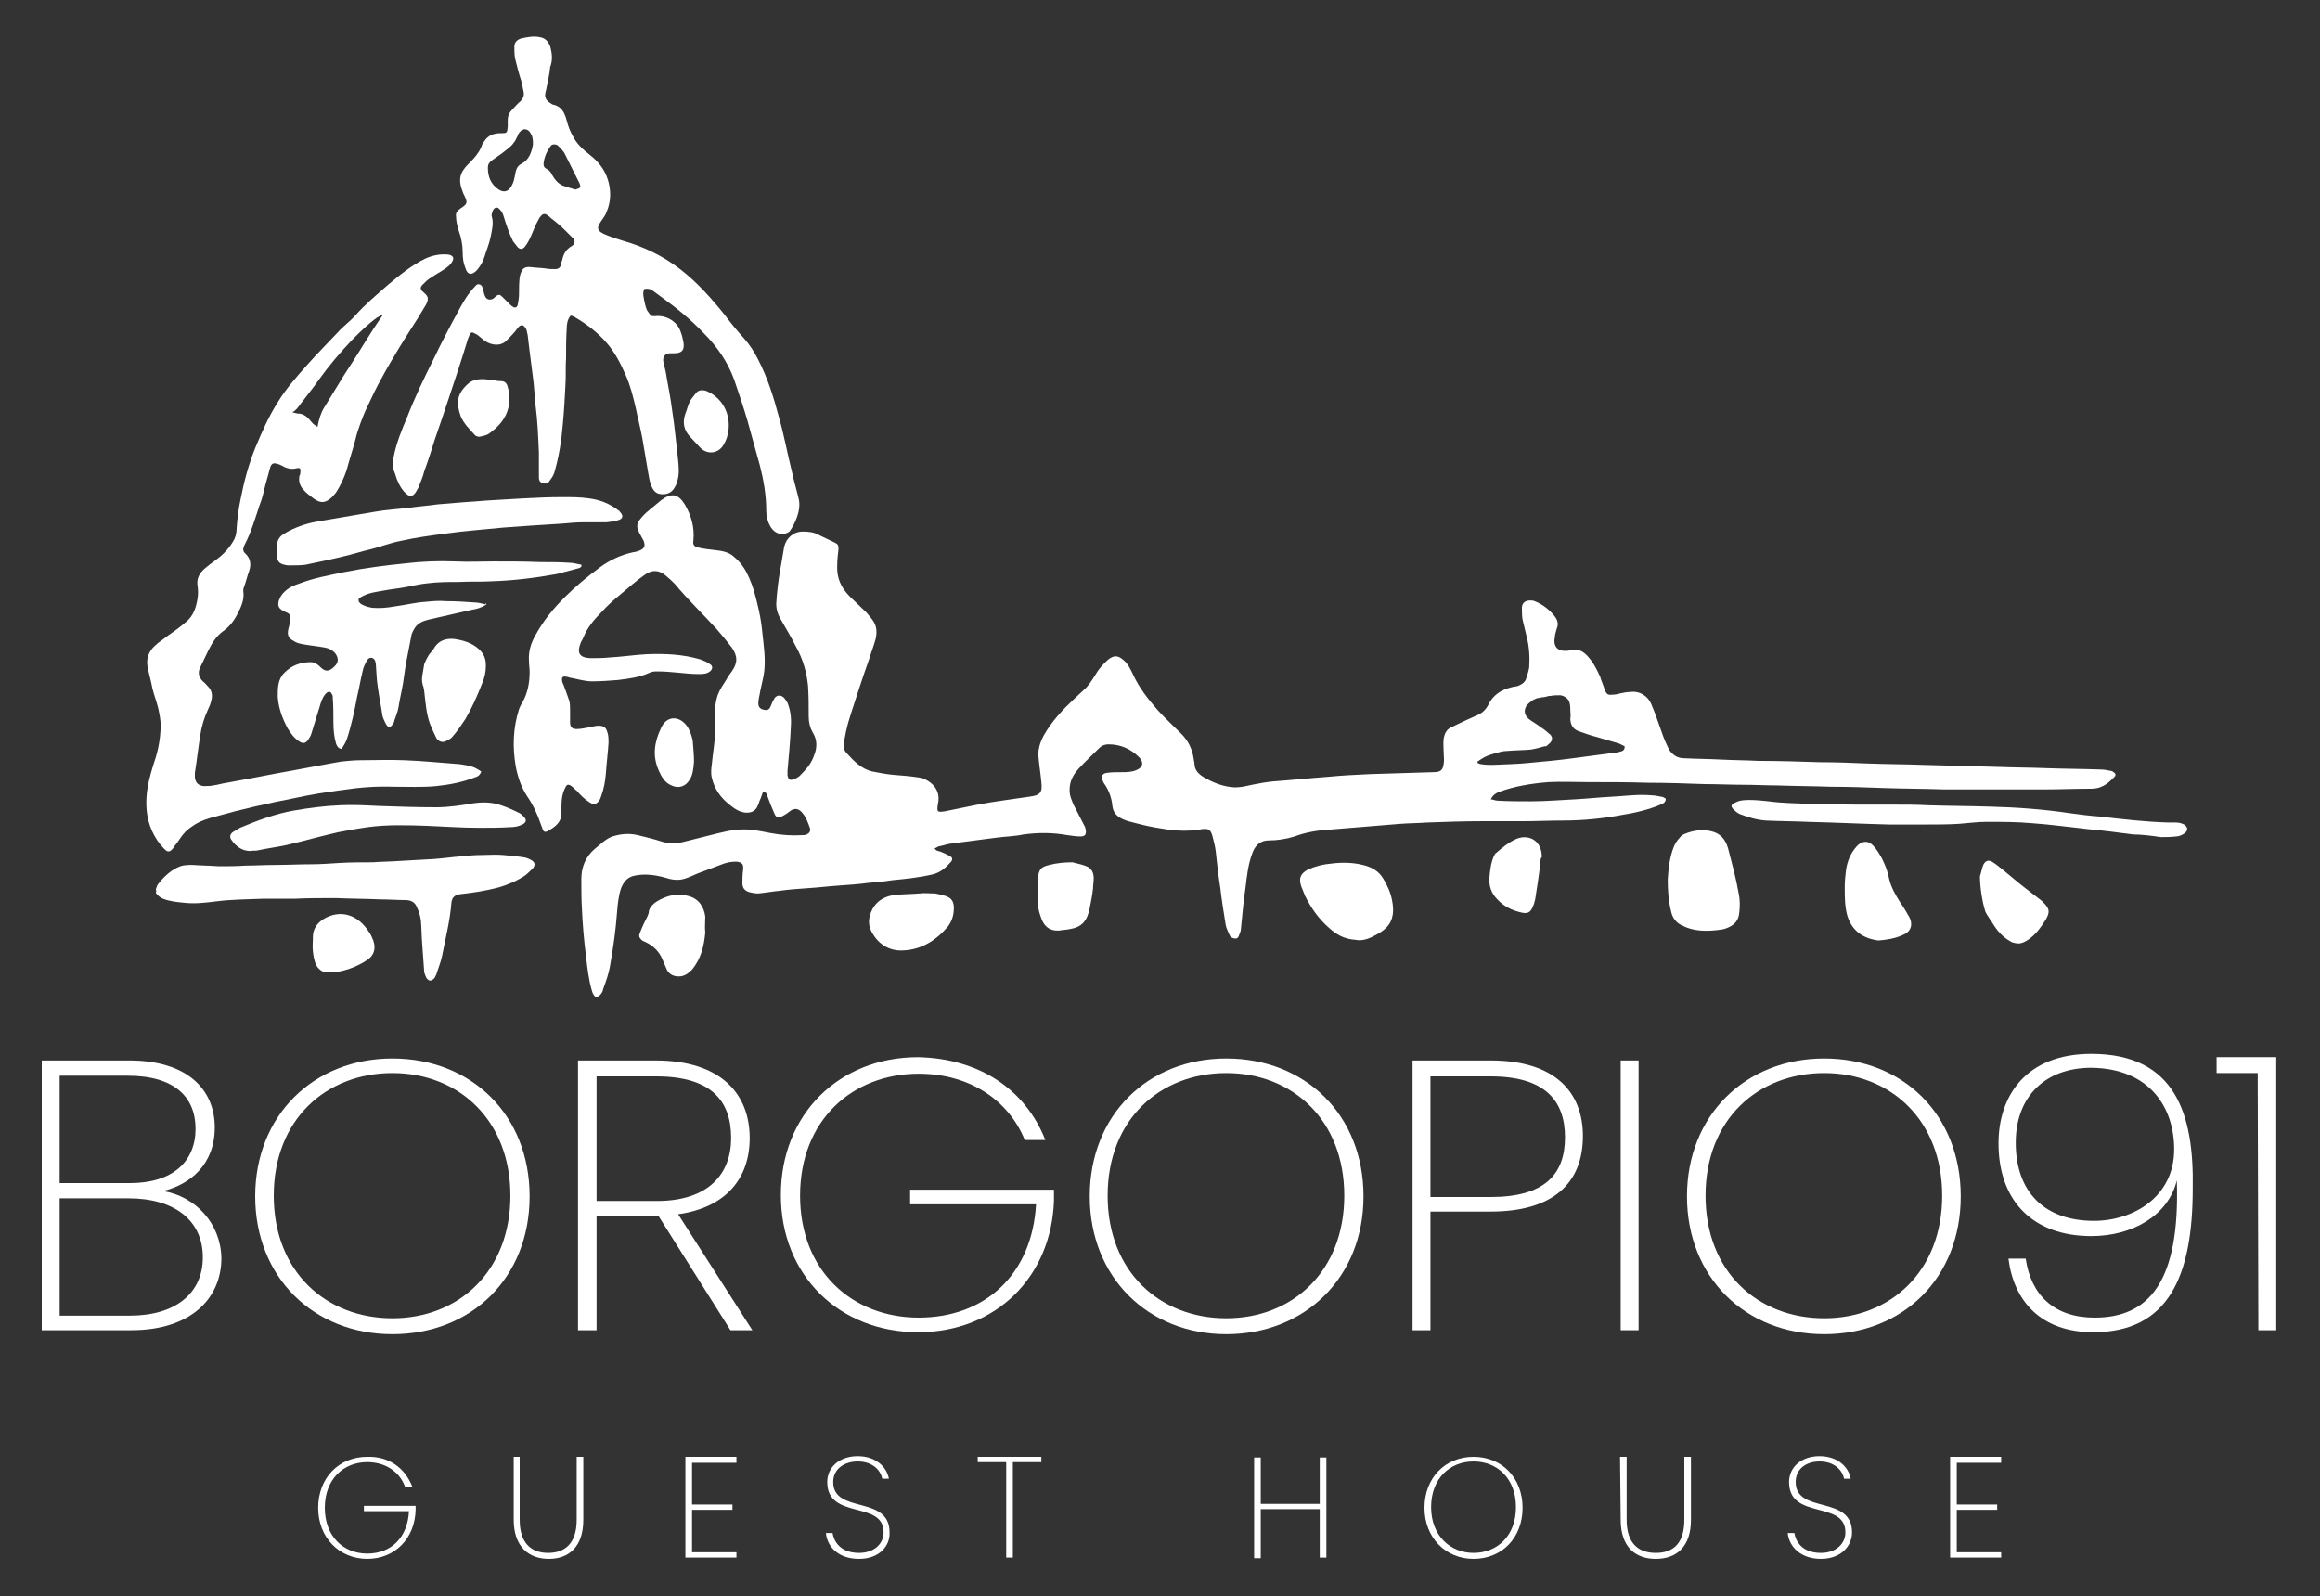 <svg xmlns="http://www.w3.org/2000/svg" xmlns:xlink="http://www.w3.org/1999/xlink" id="Layer_1" x="0px" y="0px" viewBox="0 0 350 240.8" style="enable-background:new 0 0 350 240.8;" xml:space="preserve"><rect x="0" y="0" width="350" height="240.8" fill="#333333" stroke="none"/><style type="text/css">	.st0{fill:#FFFFFF;}</style><g>	<path class="st0" d="M319,116.6c-0.2-0.1-0.3-0.3-0.6-0.3c-0.5-0.1-1-0.2-1.5-0.2c-2.7-0.1-5.4-0.1-8.1-0.2c-2.5-0.1-5-0.1-7.6-0.2  c-3.8-0.1-7.5-0.2-11.2-0.3c-2.7-0.1-5.4-0.1-8.1-0.2c-2.5-0.1-4.9-0.2-7.3-0.2c-3.1-0.1-6.2-0.2-9.3-0.2c-1.9-0.1-3.8-0.1-5.7-0.2  c-1.9-0.1-3.7-0.1-5.6-0.2c-0.9,0-1.7-0.5-2.2-1.3c-0.4-0.8-0.8-1.7-1.1-2.6c-0.5-1.4-1-2.9-1.6-4.3c-0.5-1.2-1.8-2-3.1-1.8  c-0.5,0-1,0.1-1.5,0.2c-0.4,0.1-0.7,0.2-1.1,0.2c-0.8,0.1-1,0-1.3-0.7c-0.2-0.7-0.5-1.3-0.7-2c-0.5-1.1-1-2.1-1.8-3  c-0.7-0.8-1.5-1.3-2.7-1c-0.3,0.1-0.5,0.1-0.8,0.1c-1.1,0-1.6-0.6-1.6-1.5c0-0.3,0.1-0.6,0.1-0.9c0.1-0.4,0.2-0.8,0.3-1.1  c0.2-0.5,0.1-1-0.2-1.5c-0.8-1.1-1.9-2-3.2-2.5c-0.2-0.1-0.4-0.1-0.7-0.1c-0.7,0-1.2,0.4-1.2,1.1c0,0.6,0,1.2,0.1,1.8  c0.2,0.8,0.4,1.7,0.6,2.5c0.4,1.5,0.5,3.1,0.4,4.7c-0.1,0.6-0.3,1.2-0.5,1.8c-0.2,0.5-0.7,0.8-1.2,1c-0.3,0.1-0.7,0.1-1,0.2  c-1.6,0.4-2.8,1.2-3.5,2.7c-0.3,0.6-0.8,1.1-1.4,1.4c-0.7,0.3-1.3,0.6-2,0.9c-0.8,0.4-1.5,0.7-2.3,1.1c-0.6,0.3-0.9,1-1,1.6  c-0.1,0.8,0,1.6,0,2.3c0,0.5,0.1,1,0,1.5c-0.1,1-0.5,1.3-1.5,1.3c-3.2,0.1-6.5,0.2-9.7,0.3c-2.1,0.1-4.2,0.2-6.2,0.4  c-2.8,0.2-5.6,0.5-8.4,0.7c-1,0.1-2.1,0.3-3.1,0.5c-0.9,0.2-1.7,0.4-2.6,0.4c-1.8-0.1-3.3-0.7-4.8-1.6c-0.8-0.5-1.3-1.1-1.3-2  c0-0.2-0.1-0.4-0.1-0.6c-0.2-1.5-0.8-2.8-1.9-3.9c-1.2-1.2-2.4-2.3-3.5-3.5c-1.5-1.7-2.9-3.5-3.8-5.5c-0.4-0.8-0.7-1.5-1.4-2.1  c-0.8-0.7-1.4-0.8-2.3-0.1c-0.8,0.7-1.5,1.5-2,2.4c-0.5,0.8-1,1.6-1.7,2.2c-0.5,0.5-1,0.9-1.5,1.4c-1.7,1.6-3.3,3.3-4.5,5.4  c-0.6,1.1-1,2.3-0.8,3.6c0.1,1.2,0.3,2.3,0.4,3.5c0.2,1.6-0.2,2-1.8,2.2c-2.6,0.4-5.2,0.7-7.8,1.2c-1.6,0.3-3.3,0.7-4.9,1  c-1.2,0.2-1.3,0.1-1.1-1.1c0.3-1.3-0.1-2.4-1.1-3.2c-0.5-0.4-1.1-0.7-1.8-0.8c-1.3-0.2-2.6-0.3-3.9-0.4c-1-0.1-2.1-0.3-3.1-0.5  c-1.7-0.4-2.8-1.6-3.9-2.8c-0.4-0.4-0.5-1-0.4-1.5c0.2-1.1,0.4-2.2,0.7-3.2c0.5-1.7,1.1-3.4,1.6-5c0.5-1.5,1-3,1.5-4.4  c0.3-1,0.7-2,1-3.1c0.2-0.9,0.2-1.8-0.3-2.6c-0.3-0.5-0.7-0.9-1.1-1.4c-0.8-0.8-1.7-1.6-2.5-2.4c-1.3-1.3-2-2.8-1.9-4.7  c0-0.8,0.1-1.7,0.2-2.5c0-0.5-0.1-0.7-0.5-0.9c-0.8-0.4-1.7-0.8-2.5-1.2c-0.7-0.4-1.5-0.5-2.4-0.5c-1.4,0-2.5,1-2.8,2.3  c-0.2,1.2-0.4,2.3-0.6,3.5c-0.3,1.7-0.5,3.4-0.6,5.1c0,0.8,0.2,1.5,0.6,2.2c0.8,1.4,1.7,2.9,2.4,4.3c1,1.8,1.6,3.8,1.8,5.9  c0.1,1.5,0.1,3.1,0.1,4.6c0,0.9,0.2,1.7,0.6,2.4c0.7,1.1,0.7,2.3,0.2,3.5c-0.4,1.2-1.2,2.1-2.1,3c-0.3,0.3-0.7,0.5-1.1,0.6  c-0.5,0.2-0.7-0.1-0.8-0.6c0-0.2,0-0.4,0-0.7c0.2-2.2,0.4-4.3,0.5-6.5c0.1-1.2,0-2.4-0.4-3.5c-0.1-0.4-0.4-0.7-0.6-1  c-0.6-0.6-1.3-0.4-1.6,0.3c-0.2,0.3-0.3,0.7-0.5,1.1c-0.2,0.4-0.5,0.5-0.9,0.4c-0.6-0.1-0.9-0.4-0.9-1c0-0.6,0.2-1.2,0.3-1.9  c0.2-1,0.5-2,0.6-3c0.2-2-0.1-3.9-0.3-5.8c-0.2-2.2-0.7-4.3-1.3-6.4c-0.4-1.2-0.9-2.5-1.6-3.5c-0.4-0.6-0.9-1.1-1.5-1.6  c-0.7-0.6-1.7-0.8-2.7-0.9c-0.9-0.1-1.8-0.2-2.6-0.4c-0.6-0.1-0.8-0.5-0.7-1c0.2-2-0.3-3.8-1.3-5.5c-1-1.6-2-1.8-3.6-0.6  c-0.6,0.5-1.2,1-1.8,1.5c-0.5,0.4-0.9,0.8-1.3,1.3c-0.6,0.7-0.6,1.3-0.1,2.2c0.2,0.4,0.4,0.7,0.6,1.1c0.3,0.8,0.1,1.2-0.7,1.5  c-0.3,0.1-0.6,0.2-0.8,0.2c-1.9,0.4-3.6,1.2-5.1,2.3c-1.9,1.4-3.7,2.9-5.3,4.5c-1.7,1.7-3.2,3.5-4.4,5.7c-0.7,1.2-1.1,2.5-1,3.9  c0,0.6,0.1,1.1,0.1,1.7c0,1.6-0.3,3.2-1.1,4.6c-0.2,0.3-0.4,0.7-0.5,1c-0.9,2.8-1,5.7-0.5,8.6c0.3,1.6,0.8,3.1,1.7,4.5  c0.9,1.3,1.6,2.8,2.1,4.3c0.1,0.3,0.2,0.5,0.3,0.8c0.1,0.3,0.4,0.4,0.7,0.2c1.1-0.6,2.1-1.3,2.1-2.7c0-0.3,0-0.7,0-1  c0-1,0.1-2,0.6-2.9c0.2-0.5,0.5-0.5,0.9-0.2c0.3,0.2,0.5,0.5,0.8,0.7c0.6,0.7,1.2,1.3,2,1.8c0.5,0.3,0.9,0.3,1.3-0.2  c0.2-0.2,0.3-0.5,0.4-0.8c0.4-1.1,0.6-2.2,0.7-3.4c0.1-1.5,0.3-3.1,0.4-4.6c0-0.6,0-1.2-0.2-1.7c-0.2-0.7-0.6-0.9-1.3-0.9  c-0.4,0-0.8,0.1-1.2,0.2c-0.7,0.1-1.4,0.3-2.1,0.3c-0.7,0-1-0.3-1-1c0-0.6,0-1.2,0-1.8c0-0.5,0-0.9-0.1-1.4  c-0.3-0.9-0.6-1.7-0.9-2.5c-0.1-0.2-0.2-0.4-0.2-0.6c-0.1-0.5,0.1-0.7,0.6-0.6c0.3,0,0.6,0.2,0.9,0.2c1,0.2,2,0.5,3,0.5  c1.3,0,2.6-0.1,3.9-0.2c1.6-0.2,3.3-0.4,4.8-1.1c0.4-0.2,0.8-0.2,1.2-0.2c1.1,0,2.1,0.1,3.2,0.2c1,0.1,2,0.2,3,0.2  c0.6,0,1.2,0,1.7-0.4c0.4-0.3,0.5-0.8,0-1.1c-0.4-0.3-0.9-0.5-1.4-0.7c-2.7-0.8-5.4-0.9-8.1-0.8c-1.9,0.1-3.8,0.4-5.7,0.5  c-1,0.1-1.9,0.1-2.9,0.1c-1.6-0.1-2-0.8-1.4-2.3c0.1-0.3,0.3-0.5,0.4-0.8c0.6-1.5,1.6-2.7,2.7-3.8c0.9-1,1.9-1.9,3-2.8  c1.2-1,2.3-2,3.6-2.9c1.1-0.8,2.2-0.7,3.2,0.2c0.5,0.4,0.9,0.8,1.3,1.2c2,2.4,4.2,4.5,6.3,6.8c0.8,0.9,1.6,1.9,2.3,2.8  c0.9,1.3,0.9,2.3,0,3.6c-0.3,0.4-0.6,0.8-0.8,1.2c-0.5,0.8-1,1.5-1.3,2.3c-0.5,1.4-0.5,3-0.5,4.5c0,0.8,0.1,1.6,0,2.4  c-0.1,1.2-0.3,2.3-0.4,3.5c-0.1,0.7-0.2,1.5,0,2.2c0.4,1.7,1.4,3.1,2.9,4.2c0.6,0.5,1.3,0.9,2.1,1c1,0.1,1.6-0.3,1.9-1  c0.1-0.2,0.2-0.5,0.3-0.8c0.2-0.4,0.3-0.8,0.5-1.3c0.6,0,0.6,0.4,0.7,0.7c0.3,0.8,0.6,1.6,1,2.5c0.3,0.7,0.6,0.8,1.3,0.4  c0.4-0.2,0.8-0.5,1.2-0.8c0.6-0.4,1.2-0.3,1.7,0.3c0.6,0.7,0.9,1.5,1.2,2.4c0.1,0.4-0.1,0.7-0.5,0.9c-0.2,0.1-0.4,0.1-0.6,0.1  c-1.6,0.1-3.2,0-4.8-0.3c-1-0.2-2-0.4-3-0.5c-1.6-0.2-3.3,0.1-4.9,0.5c-1.7,0.4-3.5,0.9-5.2,1.3c-1.1,0.3-2.2,0.3-3.3,0  c-1.2-0.4-2.5-0.7-3.7-1c-1.3-0.3-2.5-0.2-3.8,0.2c-1.1,0.4-1.8,1.2-2.7,1.9c-1.4,1.2-2,2.8-2,4.5c0,1.6,0,3.1,0.1,4.7  c0.1,2.3,0.3,4.6,0.6,6.9c0.2,1.8,0.4,3.6,0.9,5.3c0.1,0.4,0.3,0.7,0.6,1c0.6-0.2,1-0.7,1.1-1.3c0.4-1.1,0.8-2.2,1-3.3  c0.5-2.8,0.9-5.6,1.1-8.4c0.1-1.2,0.2-2.3,0.6-3.5c0.4-1,1-1.7,2.1-1.9c1.5-0.3,3-0.1,4.5,0.3c0.9,0.3,1.9,0.5,2.9,0.2  c0.7-0.2,1.3-0.5,2-0.8c1.3-0.5,2.7-1,4-1.5c0.6-0.2,1.2-0.3,1.9-0.3c0.9,0.1,1.1,0.4,1,1.3c-0.1,0.7-0.1,1.3-0.1,2  c0,0.7,0.4,1.1,1,1.3c0.4,0.1,0.9,0.2,1.4,0.2c1.1-0.1,2.1-0.3,3.2-0.4c1.4-0.2,2.9-0.3,4.3-0.4c1.6-0.1,3.2-0.3,4.7-0.4  c1.5-0.1,2.9-0.2,4.4-0.4c1.2-0.1,2.4-0.2,3.6-0.4c2.1-0.2,4.1-0.4,6.2-0.9c1.1-0.3,1.9-1,2.6-1.8c0.4-0.4,0.3-0.8-0.2-1  c-0.4-0.2-0.8-0.4-1.3-0.6c-0.3-0.1-0.7-0.1-0.9-0.5c0.2-0.1,0.4-0.2,0.6-0.3c0.6-0.1,1.1-0.3,1.7-0.4c2.3-0.3,4.6-0.6,6.9-0.9  c1.4-0.2,2.8-0.2,4.2-0.5c2.2-0.3,4.4-0.3,6.6,0.1c0.7,0.1,1.4,0.2,2,0.2c0.7,0,0.9-0.3,0.8-1c0-0.1-0.1-0.3-0.1-0.4  c-0.6-1.2-1.2-2.3-1.8-3.5c-0.2-0.5-0.4-1-0.5-1.5c-0.2-1.5,0.3-2.7,1.3-3.8c1-1.1,2.1-2.1,3.2-3.2c0.3-0.3,0.8-0.5,1.3-0.5  c1.9,0,3.4,0.7,4.7,2c0.7,0.8,0.5,1.5-0.5,1.9c-0.7,0.3-1.5,0.3-2.2,0.3c-0.7,0-1.5,0-2.2,0.1c-0.8,0.1-0.9,0.6-0.6,1.3  c0.1,0.2,0.2,0.4,0.3,0.5c0.6,0.9,1,2,1.1,3.1c0.1,1,0.6,1.6,1.4,2c0.4,0.2,0.9,0.4,1.4,0.5c1.5,0.4,3.1,0.8,4.6,1  c1.5,0.3,3.1,0.4,4.6,0.3c0.5,0,1-0.1,1.5-0.2c1-0.1,1.3,0,1.6,1c0.2,0.8,0.4,1.5,0.5,2.3c0.2,1.9,0.4,3.7,0.7,5.6  c0.2,1.8,0.5,3.6,0.8,5.5c0.1,0.6,0.4,1.1,0.6,1.6c0.2,0.4,0.6,0.5,0.9,0.5c0.4,0,0.5-0.4,0.6-0.7c0.1-0.2,0.2-0.5,0.2-0.7  c0.2-2.1,0.4-4.2,0.7-6.3c0.2-1.7,0.4-3.5,1-5.1c0.4-1.2,1.2-2,2.5-2c1.3,0,2.6-0.2,3.9-0.6c1.6-0.6,3.3-0.9,4.9-1  c3.7-0.3,7.3-0.6,11-0.9c1.3-0.1,2.7-0.1,4-0.2c2.8-0.1,5.6-0.2,8.4-0.2c2,0,4.1,0,6.1,0c2,0,4-0.1,6-0.1c3.1,0,6.2-0.3,9.3-0.9  c1.3-0.2,2.6-0.5,3.9-0.9c0.6-0.2,1.2-0.4,1.8-0.7c0.3-0.1,0.6-0.3,0.6-0.8c-0.2-0.1-0.4-0.3-0.7-0.3c-0.5-0.1-1-0.2-1.4-0.2  c-2-0.2-4,0.1-6,0.2c-1.9,0.1-3.8,0.3-5.6,0.4c-2.2,0.1-4.4,0.3-6.7,0.3c-1.7,0-3.3,0-5-0.1c-0.3,0-0.7-0.2-1-0.2  c0.3-0.6,0.7-0.9,1.2-1.1c2.4-0.9,5-1.3,7.5-1.5c2-0.1,4,0,5.9,0c3.1,0,6.2,0,9.2,0.1c2.8,0,5.7,0.1,8.5,0.2c1.9,0,3.9,0.1,5.8,0.1  c1.7,0,3.4,0.1,5.1,0.1c2.7,0.1,5.4,0.1,8.1,0.2c2.7,0,5.5,0.1,8.2,0.2c2.9,0.1,5.9,0.1,8.8,0.2c3.4,0,6.8,0,10.1,0  c1.8,0,3.5,0,5.3,0c2.2,0,4.4-0.1,6.5-0.1c0.6,0,1.3,0,1.9-0.3c0.8-0.3,1.4-0.9,2-1.5C319.2,117,319.2,116.8,319,116.6z   M244.9,113.2c-0.2,0.2-0.6,0.2-0.8,0.3v0c-2.3,0.3-4.5,0.6-6.8,0.9c-2.2,0.3-4.4,0.5-6.6,0.7c-1.8,0.2-3.6,0.2-5.5,0.3  c-0.6,0-1.1,0-1.7-0.1c-0.2,0-0.4-0.1-0.6-0.2c0,0,0,0,0,0c0-0.1,0-0.1,0-0.2c0.2-0.1,0.4-0.3,0.6-0.4c0.6-0.4,1.2-0.6,1.9-0.8  c0.7-0.2,1.3-0.4,2-0.4c1.2-0.1,2.3-0.1,3.5-0.2c0.7-0.1,1.4-0.3,2.1-0.5c0,0,0.1,0,0.2,0c0.1,0,0.2-0.1,0.3-0.2  c0,0,0.1-0.1,0.1-0.1c0.3-0.2,0.4-0.4,0.5-0.6c0.1-0.3,0-0.7-0.4-1c-0.5-0.5-1.1-0.8-1.7-1.3c-0.4-0.3-0.8-0.5-1.2-0.8  c-0.7-0.5-0.9-1.1-0.7-1.7c0.1-0.4,0.4-0.7,0.8-1c0.1-0.1,0.3-0.2,0.4-0.3c0.3-0.1,0.5-0.3,0.9-0.3c0.2,0,0.3-0.1,0.5-0.1  c0.3,0,0.6-0.1,1-0.2c0,0,0.1,0,0.2,0c0.5-0.1,1-0.1,1.5-0.1c0.7,0.1,1.3,0.6,1.4,1.2c0.1,0.4,0.1,0.7,0.1,1.1c0,0.4,0.1,0.8,0,1.2  c0,0.9,0.4,1.6,1.2,1.9c0.9,0.3,1.9,0.7,2.8,0.9c0.6,0.2,1.1,0.3,1.7,0.5c0,0,0,0,0,0c0.6,0.2,1.1,0.3,1.7,0.5  c0.2,0.1,0.4,0.2,0.6,0.3c0.1,0,0.1,0.1,0.2,0.1h0C245.1,113,245,113.1,244.9,113.2z"></path>	<path class="st0" d="M120.5,75.3c-0.3-1.3-0.7-2.6-1-4c-0.7-2.8-1.2-5.6-2-8.4c-0.8-3-1.7-5.9-3.1-8.6c-0.6-1.2-1.3-2.3-2.2-3.3  c-1-1.1-1.9-2.2-2.8-3.4c-2-2.5-4.2-5-6.8-7c-2.6-2-5.5-3.4-8.7-4.3c-0.9-0.3-1.9-0.6-2.8-1c-1-0.5-1.1-0.9-0.5-1.8  c0.3-0.5,0.7-0.9,0.9-1.5c0.7-1.6,0.7-3.3,0.2-4.9c-0.5-1.6-1.5-2.8-2.8-3.8c-1-0.8-1.9-1.6-2.5-2.8c-0.4-0.7-0.7-1.5-0.9-2.3  c-0.3-1.1-0.7-2.1-2-2.4c-0.1,0-0.3-0.1-0.4-0.2c-0.7-0.4-1-0.9-0.8-1.7c0-0.1,0.1-0.3,0.1-0.4c0.2-1.1,0.5-2.2,0.6-3.4  C83.4,9.1,83.3,8.1,83,7c-0.3-0.8-0.8-1.3-1.6-1.4c-0.9-0.2-1.9,0-2.8,0.2c-0.6,0.2-1,0.6-1,1.2c0,0.6,0,1.2,0.1,1.8  c0.3,1.2,0.6,2.4,1,3.6c0.1,0.5,0.2,1,0.3,1.5c0.1,0.5-0.1,1-0.5,1.4c-0.4,0.3-0.7,0.7-1.1,1.1c-0.5,0.5-0.8,1-0.8,1.7  c0,0.3,0,0.6,0,1c-0.1,1-0.1,1-1.1,1s-1.9,0.3-2.5,1.3c-0.2,0.2-0.3,0.5-0.4,0.8c-0.4,0.9-1,1.6-1.7,2.3c-0.5,0.5-1,1-1.3,1.7  c-0.4,1-0.1,2,0.3,3c0.7,1.4,0.7,1.5-0.5,2.3c-0.4,0.3-0.7,0.6-0.6,1.2c0,0.7,0.2,1.4,0.4,2.1c0.4,1.1,0.6,2.2,0.6,3.3  c0,0.8,0.1,1.6,0.4,2.3c0.3,1.1,1,1.2,1.8,0.3c0.5-0.6,0.9-1.3,1.1-2c0.3-1,0.7-1.9,0.9-2.9c0.2-1,0.5-2.1,0.2-3.1  c-0.1-0.2,0-0.5,0.1-0.8c0.2-0.6,0.7-0.8,1.1-0.3c0.3,0.3,0.5,0.7,0.6,1.1c0.4,1.3,0.8,2.5,1.4,3.7c0.2,0.3,0.5,0.6,0.7,0.9  c0.4,0.4,0.8,0.3,1.1-0.1c0.4-0.5,0.7-1.1,1-1.8c0.3-0.7,0.6-1.5,1-2.2c0.1-0.2,0.2-0.4,0.4-0.6c0.3-0.4,0.7-0.4,1-0.1  c0.2,0.1,0.3,0.2,0.5,0.4c0.8,0.6,1.5,1.2,2.2,1.9c0.4,0.4,0.8,0.8,1.2,1.2c0.3,0.4,0.2,0.8-0.2,1.1c-0.9,0.5-1.3,1.2-1.5,2.2  c-0.1,0.2-0.2,0.4-0.2,0.7c-0.1,0.4-0.4,0.6-0.8,0.6c-0.5,0-1,0-1.5-0.1c-0.7-0.1-1.5-0.1-2.2-0.2c-1-0.1-1.3,0.2-1.6,1.1  c0,0.1-0.1,0.3-0.1,0.4c-0.1,0.9-0.1,1.8-0.1,2.6c0,0.5-0.1,1.1-0.2,1.6c-0.1,0.4-0.4,0.5-0.7,0.3c-0.2-0.1-0.3-0.2-0.5-0.4  c-0.4-0.4-0.7-0.7-1.1-1.1c-0.4-0.4-0.6-0.4-1-0.1c-0.1,0.1-0.2,0.2-0.3,0.3c-0.6,0.4-1.2,0.2-1.4-0.5c-0.1-0.2-0.1-0.5-0.2-0.7  c-0.1-0.3-0.1-0.8-0.6-0.9c-0.4-0.1-0.6,0.3-0.9,0.6c-1,1.1-1.7,2.4-2.4,3.7c-1.2,2.2-2.4,4.5-3.5,6.8c-1.5,3-2.9,5.9-4.1,9  c-0.8,1.9-1.6,3.8-2,5.9c-0.2,0.8-0.3,1.5,0.1,2.3c0.2,0.5,0.3,1,0.5,1.4c0.3,0.7,0.7,1.4,1.3,1.9c0.5,0.5,1,0.4,1.4-0.2  c0.1-0.2,0.3-0.5,0.4-0.7c0.3-0.8,0.7-1.6,0.9-2.5c0.6-1.6,1.1-3.2,1.6-4.8c0.7-2,1.4-4.1,2.1-6.2c1-3,2-6,2.9-9  c0.1-0.2,0.2-0.5,0.3-0.7c0.1-0.2,0.3-0.3,0.5-0.2c0.2,0.1,0.4,0.2,0.6,0.3c0.4,0.3,0.7,0.6,1.1,0.9c1,0.7,2.4,0.9,3.3,0  c0.6-0.6,1.2-1.2,1.7-1.9c0.2-0.3,0.5-0.5,0.8-0.4c0.2,0.1,0.4,0.4,0.5,0.6c0.1,0.2,0.1,0.5,0.2,0.8c0.1,0.8,0.2,1.6,0.3,2.5  c0.2,1.5,0.4,3.1,0.6,4.7c0.1,1.2,0.2,2.3,0.3,3.5c0.3,2.3,0.4,4.7,0.5,7.1c0,1.3,0,2.5,0,3.8c0,0.4,0.2,0.7,0.6,0.8  c0.3,0.1,0.7,0.1,0.9-0.2c0.3-0.4,0.6-0.8,0.8-1.3c0.7-2.4,1.1-4.8,1.3-7.3c0.2-2,0.3-4,0.4-5.9c0.1-1.4,0-2.8,0.1-4.2  c0-1.5,0-3,0.1-4.5c0-0.6,0.1-1.3,0.6-1.9c0.2,0.1,0.5,0.1,0.7,0.3c1.7,1,3.3,2.2,4.7,3.8c1.3,1.5,2.1,3.1,2.9,4.9  c0.7,1.6,1.1,3.2,1.5,4.9c0.3,1.5,0.7,3,1,4.6c0.3,1.8,0.6,3.5,0.9,5.3c0.1,0.6,0.2,1.2,0.4,1.7c0.2,0.6,0.5,1.2,1.2,1.4  c0.9,0.2,1.9,0,2.4-1c0.2-0.3,0.3-0.6,0.4-1c0.3-1,0.2-2,0.1-3.1c-0.3-2.5-0.5-5-0.9-7.5c-0.2-1.6-0.5-3.2-0.8-4.8  c-0.1-0.8-0.3-1.6-0.5-2.4c-0.2-0.8,0.2-1.4,1-1.4c0.2,0,0.4,0,0.6,0c1.2,0,1.6-0.5,1.4-1.7c-0.1-0.5-0.2-1-0.4-1.5  c-0.5-1.6-2.2-2.6-3.9-2.4c-0.2,0-0.5,0-0.6-0.1c-0.2-0.2-0.4-0.5-0.6-0.8c-0.2-0.5-0.3-0.9-0.4-1.4c-0.1-0.6-0.3-1.2,0-1.8  c0.5-0.1,0.9,0,1.2,0.2c0.5,0.4,1,0.7,1.5,1.1c2.2,1.6,4.3,3.3,6.2,5.3c2.1,2.1,3.7,4.4,4.7,7.2c0.7,2.1,1.4,4.1,2,6.2  c0.6,2.2,1.2,4.3,1.8,6.5c0.6,2.3,1,4.6,1,7c0,0.8,0.2,1.6,0.6,2.3c0.7,1.2,1.9,1.5,2.9,0.8C119.9,79.1,120.9,77,120.5,75.3z   M78.7,24.7L78.7,24.7c-0.7,0.3-0.9,1-1,1.7c-0.1,0.5-0.2,1.1-0.5,1.6c-0.5,1-1.3,1.1-2.1,0.5c-1.1-0.8-1.5-1.9-1.5-3.2  c0-0.5,0.2-0.8,0.6-1.1c0.7-0.5,1.5-1,2.2-1.6c0.4-0.3,0.9-0.7,1.2-1.2c0.2-0.2,0.3-0.6,0.5-0.9c0,0,0-0.1,0-0.1  c0.2-0.4,0.5-0.8,1-0.9c0.5,0,0.8,0.3,1,0.7c0.3,0.5,0.3,1,0.3,1.6C80.2,23,79.8,24.1,78.7,24.7z M87.5,28.3  c-0.2,0.2-0.5,0.2-0.7,0.3c-0.7-0.2-1.3-0.4-1.9-0.6c-0.7-0.3-1.2-0.9-1.6-1.6c-0.2-0.4-0.4-0.7-0.8-0.9c-0.4-0.2-0.5-0.4-0.5-0.8  c0.1-1,0.5-1.9,1.1-2.7c0.2-0.3,0.9-0.3,1.2,0.1c0.4,0.4,0.8,0.8,1,1.3c0.7,1.4,1.4,2.8,2.1,4.2C87.5,27.8,87.6,28.2,87.5,28.3z"></path>	<path class="st0" d="M71.3,115.7L71.3,115.7c-0.6-0.2-1.2-0.3-1.9-0.4c-2.8-0.2-5.6-0.5-8.4-0.6c-2.2-0.1-4.4,0-6.6,0  c-1,0-1.9,0.1-2.9,0.2c-2.4,0.4-4.8,0.9-7.1,1.3c-3.4,0.6-6.8,1.3-10.2,1.9c-0.7,0.1-1.3,0.3-2,0.4c-0.5,0.1-1,0.1-1.5,0.1  c-0.8-0.1-1.2-0.5-1.3-1.3c0-0.2,0-0.4,0-0.7c0.3-1.9,0.5-3.7,0.8-5.6c0.2-1.4,0.6-2.7,1.2-4c0.2-0.4,0.4-0.9,0.5-1.4  c0.2-0.8,0-1.5-0.5-2c-0.3-0.3-0.5-0.6-0.8-0.8c-0.6-0.6-0.8-1.3-0.4-2.1c0.4-0.8,0.8-1.7,1.2-2.5c0.6-1.2,1.2-2.2,2.3-3  c1-0.7,1.7-1.7,2.2-2.7c0.5-1,1-2.1,0.8-3.3c0-0.2,0-0.4,0.1-0.6c0.3-0.8,0.5-1.7,0.8-2.5c0.3-0.9,0.2-1.8-0.5-2.5  c-0.5-0.4-0.5-0.8-0.2-1.4c1-1.9,1.6-4,2.3-6.1c0.5-1.2,0.7-2.6,1.1-3.9c0.2-0.6,0.3-1.2,0.5-1.8c0.2-0.5,0.5-0.6,1.1-0.4  c0.4,0.1,0.7,0.3,1.1,0.5c0.5,0.2,1,0.3,1.5,0.2c0.8-0.2,0.9-0.1,0.8,0.7c0,0.1,0,0.2-0.1,0.3c-0.2,0.8,0,1.6,0.6,2.2  c0.4,0.5,1,0.9,1.5,1.3c1.1,0.8,1.8,0.7,2.8-0.2c0.2-0.2,0.4-0.5,0.6-0.7c0.7-1.1,1.2-2.2,1.6-3.4c0.4-1.5,0.9-3,1.3-4.5  c0.2-0.9,0.5-1.8,0.8-2.6c0.3-0.8,0.6-1.6,1-2.4c0.7-1.5,1.4-3,2.2-4.4c0.8-1.5,1.7-3,2.6-4.5c0.9-1.5,1.9-3,2.9-4.6  c0.4-0.7,0.8-1.3,1.2-2c0.4-0.8,0.3-1.2-0.3-1.7c0,0-0.1-0.1-0.1-0.1c-0.5-0.4-0.6-0.7-0.1-1.2c0.4-0.4,0.8-0.8,1.2-1  c0.7-0.5,1.5-0.9,2.2-1.4c0.4-0.3,0.8-0.6,1-1c0.4-0.6,0.1-1-0.6-1.1c-1.2-0.1-2.3,0.1-3.4,0.6c-2.1,1-3.9,2.5-5.7,4  c-1.7,1.5-3.4,2.9-4.9,4.6c-0.8,0.9-1.8,1.6-2.6,2.5c-1.6,1.7-3.2,3.3-4.7,5c-1.6,1.8-3.2,3.6-4.4,5.6c-1.4,2.2-2.4,4.5-3.4,6.9  c-1,2.5-1.7,5.1-2.2,7.7c-0.3,1.4-0.5,2.9-0.6,4.4c0,0.8-0.2,1.5-0.6,2.1c-0.5,0.8-1.1,1.5-1.8,2.1c-0.7,0.6-1.5,1.1-2.2,1.7  c-0.9,0.7-1.5,1.6-1.3,2.8c0.1,0.6,0.1,1.3,0,1.9c-0.2,1.3-0.6,2.6-1.7,3.5c-0.9,0.8-1.9,1.5-2.9,2.2c-0.6,0.5-1.3,0.9-1.8,1.4  c-1,0.9-1.4,2-1.1,3.4c0.2,1,0.5,2,0.7,3.1c0.3,1.2,0.8,2.4,1,3.6c0.2,0.9,0.3,1.9,0.2,2.9c-0.1,1.7-0.5,3.4-1.1,5.1  c-0.5,1.6-0.9,3.2-1,4.8c-0.1,1.7,0.1,3.4,0.8,5c0.5,1.1,1.1,2,1.9,2.8c0.5,0.5,0.8,0.5,1.3-0.1c0.3-0.5,0.7-0.9,1-1.4  c0.5-0.8,1.2-1.5,2-2c1-0.7,2.2-1.1,3.4-1.4c3.9-1.1,7.9-2,12-2.8c2.3-0.5,4.7-0.9,7.1-1.2c2.6-0.4,5.2-0.6,7.8-0.5  c2.1,0,4.3,0.1,6.4-0.1c2-0.2,4-0.6,5.8-1.3c0.4-0.1,0.8-0.3,1-0.9C72,116,71.6,115.8,71.3,115.7z M45.3,61  c0.9-1.2,1.9-2.4,2.8-3.7c1.5-2.1,3.2-4.1,5-6c1.2-1.2,2.4-2.4,3.8-3.4c0.2-0.1,0.4-0.2,0.7-0.4c0,0,0.1,0.1,0.1,0.1  c-0.1,0.1-0.1,0.2-0.2,0.3c-1,1.4-1.9,2.9-2.8,4.3c-0.9,1.5-1.9,3-2.8,4.4c-1,1.6-2,3.3-3,4.9c-0.5,0.8-0.8,1.8-1,2.9  c-0.3-0.2-0.5-0.3-0.7-0.5c-0.2-0.2-0.4-0.5-0.7-0.8c-0.4-0.4-0.9-0.7-1.5-0.7c-0.2,0-0.5-0.1-0.9-0.2C44.7,61.9,45,61.4,45.3,61z"></path>	<path class="st0" d="M73.4,91.2c-0.8,0.5-1.5,0.7-2.2,0.8c-2.2,0.5-4.4,1-6.6,1.5c-0.8,0.2-1.5,0.5-2,1.2c-0.2,0.3-0.4,0.7-0.5,1  c-0.2,1-0.4,2.1-0.6,3.1c-0.3,1.4-0.5,2.9-0.7,4.3c-0.2,1.2-0.5,2.4-0.7,3.7c-0.1,0.6-0.4,1.3-0.6,1.9c0,0.2-0.1,0.3-0.2,0.5  c-0.4,0.6-0.7,0.7-1.1,0c-0.2-0.4-0.4-0.8-0.5-1.2c-0.2-1.4-0.5-2.8-0.7-4.3c-0.2-1.2-0.2-2.3-0.3-3.5c0-0.2-0.1-0.3-0.1-0.5  c-0.3-0.6-0.9-0.6-1.2-0.1c-0.3,0.5-0.6,1.1-0.7,1.7c-0.3,1.2-0.5,2.5-0.8,3.7c-0.4,2.2-0.9,4.5-1.6,6.6c-0.2,0.5-0.5,1-0.8,1.4  c-0.5-0.1-0.7-0.5-0.8-0.8c-0.3-1-0.4-2.1-0.4-3.2c0-1.2,0-2.5-0.1-3.7c0-0.1,0-0.2,0-0.3c-0.1-0.2-0.2-0.5-0.4-0.6  c-0.3-0.1-0.5,0.1-0.7,0.3c-0.5,0.6-0.7,1.3-0.9,2c-0.4,1.3-0.8,2.6-1.2,3.9c-0.1,0.4-0.3,0.7-0.5,1c-0.4,0.6-0.8,0.6-1.3,0.3  c-0.8-0.5-1.3-1.2-1.8-2c-0.8-1.5-1.4-3.1-1.5-4.8c0-1.3,0-2.6,1-3.6c1.1-1.1,2.4-1.6,4-1.6c0.6,0,1.1,0.4,1.5,0.8  c0.7,0.7,1.3,0.6,2-0.1c0.7-0.6,0.7-1.3,0.2-2c-0.4-0.5-1-0.8-1.6-0.9c-1.1-0.2-2.2-0.3-3.3-0.5c-0.5-0.1-1-0.2-1.4-0.5  c-0.8-0.4-1-0.9-0.8-1.8c0.1-0.4,0.2-0.8,0.3-1.2c0.1-0.8,0-1.1-0.8-1.4c-0.7-0.3-1.1-0.7-1-1.3c0-0.4,0.2-0.7,0.4-1.1  c0.6-0.9,1.6-1.5,2.6-1.8c2.3-0.9,4.6-1.3,7-1.8c3-0.6,6.1-1,9.1-1.3c2.5-0.3,5-0.4,7.5-0.3c2,0.1,4,0,5.9,0c2.3,0,4.7,0,7,0.1  c1.5,0,2.9,0,4.4,0.1c0.6,0,1.2,0.2,1.8,0.3c0.1,0.3-0.1,0.4-0.3,0.5c-1.1,0.3-2.3,0.6-3.4,0.9c-3.3,0.6-6.6,1-9.9,1.1  c-1.6,0.1-3.2,0-4.8,0.1c-1.6,0-3.2,0-4.8,0.2c-1.1,0.1-2.3,0.4-3.4,0.6c-1.1,0.2-2.2,0.3-3.2,0.5c-1.1,0.2-2.1,0.3-3.1,0.8  c-0.3,0.2-0.8,0.3-0.7,0.7c0,0.3,0.4,0.6,0.7,0.7c0.4,0.2,0.8,0.3,1.3,0.4c1.2,0.1,2.3,0,3.4-0.2c1.6-0.2,3.1-0.6,4.7-0.7  c1-0.1,2.1-0.2,3.1-0.1c1.5,0,2.9,0.1,4.4,0.2c0.5,0,1.1,0.2,1.6,0.3C73.1,90.9,73.3,91,73.4,91.2L73.4,91.2z"></path>	<path class="st0" d="M23.5,134.2c0.1-0.3,0.2-0.7,0.5-1c0.9-1.1,1.9-2,3.2-2.5c0.6-0.2,1.2-0.2,1.9-0.2c1.3,0.1,2.6,0.1,3.9,0.2  c1.3,0,2.7,0,4-0.1c1.5,0,3-0.1,4.5-0.1c1.8,0,3.6-0.1,5.3-0.1c1.5,0,2.9-0.1,4.4-0.2c1.7-0.1,3.4-0.1,5-0.1c1.3-0.1,2.6-0.1,4-0.2  c1.8-0.1,3.5-0.2,5.3-0.3c1.4-0.1,2.7-0.3,4.1-0.4c1-0.1,2-0.2,3.1-0.2c1.1,0,2.1-0.1,3.2,0c1.1,0.1,2.3,0.2,3.4,0.4  c0.3,0.1,0.6,0.2,0.9,0.4c0.5,0.3,0.6,0.7,0.2,1.2c-0.4,0.4-0.8,0.8-1.2,1.1c-1.2,0.8-2.6,1.4-4,1.8c-1.9,0.5-3.8,0.8-5.7,1  c-0.8,0.1-1.3,0.4-1.4,1.3c-0.2,2.7-0.9,5.4-1.4,8c-0.2,1-0.6,1.9-0.9,2.9c-0.1,0.1-0.1,0.2-0.2,0.4c-0.5,0.6-0.9,0.6-1.3,0  c-0.1-0.2-0.2-0.5-0.3-0.8c-0.1-1.4-0.2-2.8-0.3-4.2c-0.1-1.2-0.1-2.4-0.2-3.6c-0.1-0.7-0.3-1.4-0.6-2c-0.3-0.8-0.9-1.1-1.8-1.1  c-1.2,0-2.4-0.1-3.7-0.1c-2.3-0.1-4.5-0.1-6.8-0.2c-2.1,0-4.2,0-6.2,0.1c-1.6,0-3.2,0-4.8,0c-2.3,0.1-4.7,0.1-7,0.4  c-1.6,0.2-3.2,0.4-4.9,0.2c-1-0.1-2.1-0.2-3.1-0.6c-0.5-0.2-0.8-0.5-1.1-0.9C23.6,134.5,23.6,134.4,23.5,134.2L23.5,134.2z"></path>	<path class="st0" d="M43.8,85.3c-0.2,0-0.3,0-0.4,0c-1.4-0.2-1.6-0.6-1.6-1.7c0-0.4,0-0.9,0-1.3c0-0.8,0.4-1.4,1.1-1.8  c1.5-0.9,3.2-1.5,4.9-1.8c2.9-0.5,5.9-1,8.8-1.5c1.7-0.3,3.5-0.4,5.2-0.6c1.4-0.2,2.8-0.3,4.2-0.5c1.2-0.1,2.4-0.2,3.6-0.3  c1.4-0.1,2.7-0.2,4.1-0.3c1.7-0.1,3.4-0.2,5.1-0.3c2-0.1,4-0.2,6-0.2c1.4,0,2.8,0,4.1,0.2c1.6,0.2,3.1,0.8,4.4,1.8  c0.1,0.1,0.2,0.1,0.2,0.2c0.6,0.6,0.5,1.1-0.3,1.3c-0.5,0.2-1.1,0.2-1.7,0.3c-1.1,0-2.2,0-3.4,0c-1.1,0-2.2,0.1-3.3,0.2  c-1.6,0.1-3.1,0.2-4.7,0.3c-1.4,0.1-2.8,0.2-4.2,0.3c-2.9,0.3-5.8,0.5-8.7,0.9c-2.2,0.3-4.5,0.6-6.7,1.1c-1.6,0.3-3.1,0.9-4.7,1.3  c-1.3,0.3-2.5,0.7-3.8,1c-2,0.5-4,0.9-5.9,1.3C45.4,85.3,44.6,85.3,43.8,85.3C43.8,85.3,43.8,85.3,43.8,85.3L43.8,85.3z"></path>	<path class="st0" d="M321.8,125.9c-2.3-0.3-4.5-0.6-6.8-0.8c-2.8-0.3-5.6-0.7-8.5-0.9c-2.2-0.2-4.5-0.2-6.8-0.2  c-1.4,0-2.8,0.2-4.2,0.3c-1.6,0.1-3.2,0.1-4.8,0.1c-1.4,0-2.7,0-4,0c-0.6,0-1.1,0-1.7,0c-4.1-0.1-8.1-0.3-12.2-0.4  c-2.1-0.1-4.3-0.1-6.4-0.2c-1.4-0.1-2.7-0.5-4-1c-0.4-0.2-0.7-0.5-1-0.8c-0.3-0.4-0.2-0.6,0.2-0.8c0.8-0.5,1.6-0.5,2.4-0.5  c0.9,0,1.9,0.1,2.8,0.2c2.2,0.3,4.4,0.3,6.6,0.4c2.2,0,4.5,0.1,6.8,0.1c1.8,0,3.6,0,5.4,0c1.8,0,3.5,0,5.3,0.1  c3.1,0.1,6.2,0.1,9.3,0.2c4,0.1,8.1,0.4,12.1,1c1.5,0.2,3,0.4,4.5,0.5c3.4,0.4,6.9,0.8,10.3,0.9c0.4,0,0.7,0,1.1,0  c0.5,0,0.9,0.1,1.3,0.3c0.6,0.4,0.6,0.9,0.1,1.3c-0.4,0.3-0.9,0.5-1.3,0.5c-0.8,0.1-1.6,0.1-2.3,0.1  C324.6,126.1,323.1,125.9,321.8,125.9L321.8,125.9z"></path>	<path class="st0" d="M37.8,128.4c-1.3,0-2.2-0.7-2.9-1.7c-0.3-0.4-0.2-0.9,0.3-1.2c0.3-0.2,0.7-0.4,1-0.6c2.6-1.1,5.3-2.1,8.1-2.6  c2.3-0.4,4.6-0.7,6.9-0.8c2-0.1,3.9,0,5.9,0.1c2.9,0.1,5.8,0.2,8.7,0.2c1.9,0,3.8-0.3,5.6-0.6c1.4-0.2,2.8-0.2,4.2,0.3  c0.9,0.3,1.8,0.7,2.6,1.1c0.3,0.1,0.6,0.4,0.8,0.6c0.5,0.5,0.4,0.9-0.2,1.2c-0.6,0.3-1.2,0.4-1.8,0.4c-1.6,0.1-3.2,0.1-4.8,0.1  c-2.6,0-5.2-0.2-7.8-0.3c-3-0.1-6-0.2-8.9,0.2c-2,0.3-4,0.6-5.9,1.1c-2.1,0.5-4.2,1.1-6.4,1.6c-1.4,0.3-2.9,0.5-4.3,0.8  C38.6,128.4,38.2,128.3,37.8,128.4L37.8,128.4z"></path>	<path class="st0" d="M256.5,140.4c-1-0.1-1.8-0.3-2.6-0.7c-1-0.4-1.6-1.2-1.8-2.2c-0.4-1.6-0.5-3.2-0.5-4.8  c0.1-1.7,0.3-3.4,0.9-4.9c0.2-0.5,0.5-1,0.9-1.4c0.2-0.3,0.5-0.5,0.8-0.6c1.2-0.5,2.6-0.7,3.9-0.4c1.4,0.3,2.2,1.2,2.6,2.6  c0.6,2.3,1.2,4.5,1.6,6.8c0.2,0.9,0.2,1.9,0.1,2.8c-0.1,1.5-1,2.2-2.4,2.6C258.8,140.4,257.6,140.5,256.5,140.4L256.5,140.4z"></path>	<path class="st0" d="M204.5,141.8c-1.7-0.1-2.9-0.8-4-1.8c-1.6-1.4-2.7-3-3.6-4.8c-0.2-0.5-0.4-1-0.6-1.5c-0.4-1.2-0.1-1.9,1-2.5  c1.1-0.5,2.3-0.8,3.5-0.9c1.6-0.2,3.2-0.2,4.8,0.2c1.3,0.3,2.4,0.9,3.1,2.1c0.6,1,1.1,2.1,1.3,3.2c0.3,1.5,0.3,3-0.9,4.2  c-0.5,0.5-1.2,0.9-1.8,1.2C206.4,141.7,205.4,142,204.5,141.8L204.5,141.8z"></path>	<path class="st0" d="M63.7,102c0.1-0.6,0.2-1.2,0.3-1.8c0.2-0.5,0.4-0.9,0.7-1.4c0.3-0.4,0.7-0.8,0.9-1.2c0.7-1,1.7-1.3,2.9-1.2  c1.4,0.2,2.7,0.6,3.7,1.5c0.8,0.7,1.1,1.5,1.1,2.5c0,1-0.2,1.9-0.6,2.8c-0.7,1.8-1.5,3.6-2.5,5.3c-0.6,0.9-1.2,1.8-1.9,2.6  c-0.2,0.3-0.6,0.5-1,0.7c-0.5,0.3-1.2,0.1-1.5-0.5c-0.3-0.6-0.6-1.3-0.9-2c-0.6-1.6-0.7-3.3-0.9-5c0-0.2-0.1-0.4-0.1-0.6  C63.7,103.2,63.6,102.6,63.7,102L63.7,102z"></path>	<path class="st0" d="M283.4,141.9c-2.4-0.3-4-1.5-4.7-3.7c-0.4-1.4-0.4-2.9-0.4-4.4c0-0.9,0.1-1.8,0.2-2.6c0.2-1.3,0.7-2.5,1.6-3.5  c0.8-0.9,1.8-0.9,2.5-0.1c0.5,0.5,0.9,1.2,1.3,1.9c0.5,1,0.9,2,1.1,3.1c0.3,1.3,1,2.5,1.7,3.6c0.5,0.7,0.9,1.4,1.3,2.1  c0.6,1,0.4,2.2-0.8,2.7C286,141.6,284.6,141.8,283.4,141.9L283.4,141.9z"></path>	<path class="st0" d="M106.4,140.7c-0.2,2.2-0.7,4-2,5.6c-0.5,0.5-1,0.9-1.7,1c-0.9,0.1-1.7-0.2-2.1-1c-0.2-0.5-0.4-0.9-0.6-1.4  c-0.5-1.3-1.4-2.2-2.7-2.8c-0.2-0.1-0.3-0.1-0.4-0.2c-0.5-0.4-0.6-0.7-0.3-1.3c0.3-0.8,0.7-1.6,1.1-2.4c0.1-0.2,0.2-0.5,0.2-0.8  c0.2-0.6,0.7-1.1,1.2-1.4c1.5-0.9,3.1-1.3,4.8-0.8c1.5,0.4,2.3,1.6,2.5,3.1C106.4,139.1,106.3,140,106.4,140.7L106.4,140.7z"></path>	<path class="st0" d="M141.1,134.8c0.4,0.1,1,0.2,1.6,0.4c0.9,0.3,1.2,0.9,1.2,1.8c0,1.1-0.3,2-0.9,2.8c-1.8,2.1-4,3.5-6.8,3.6  c-2,0.1-3.7-0.9-4.7-2.8c-0.6-1.1-0.5-2.2,0.1-3.4c0.8-1.5,2.2-2.1,3.7-2.2c1.1-0.1,2.2-0.1,3.4-0.2  C139.5,134.7,140.1,134.8,141.1,134.8L141.1,134.8z"></path>	<path class="st0" d="M298.7,132.2c0.2-0.6,0.3-1.2,0.5-1.7c0.3-0.6,0.7-0.8,1.3-0.5c0.5,0.3,1,0.7,1.5,1.1c1,0.8,1.9,1.6,2.9,2.4  c1,0.8,2.1,1.6,3.1,2.4c0.1,0.1,0.2,0.2,0.3,0.3c0.9,0.9,1,1.4,0.3,2.6c-0.7,1.1-1.4,2.1-2.5,2.9c-0.6,0.4-1.3,0.8-2,0.6  c-0.2,0-0.3-0.1-0.5-0.1c-1.2-0.6-2.1-1.5-2.8-2.6c-0.4-0.7-1-1.4-1.3-2.1C299,135.9,298.7,133.7,298.7,132.2L298.7,132.2z"></path>	<path class="st0" d="M161.8,130.1c0.7,0.2,1.4,0.3,2.1,0.6c0.8,0.3,1.1,1,1.1,1.8c0,0.5-0.1,1-0.1,1.5c-0.1,1-0.3,2-0.5,3  c-0.4,2-1.2,2.9-3.1,3.2c-0.5,0.1-1,0.1-1.5,0.2c-1.6,0.1-2.4-0.8-2.8-2.1c-0.2-0.6-0.4-1.2-0.4-1.9c-0.1-1.3,0-2.6,0-3.9  c0.1-1.3,0.4-1.7,1.7-2C159.5,130.2,160.6,130.1,161.8,130.1L161.8,130.1z"></path>	<path class="st0" d="M232.4,130c-0.2,1.9-0.5,3.8-0.8,5.7c-0.1,0.4-0.2,0.8-0.4,1.2c-0.3,0.7-0.7,1-1.6,0.8c-1.4-0.3-2.7-0.9-3.7-2  c-0.9-0.9-1.3-2-1.2-3.3c0.1-1.1,0.2-2.2,0.7-3.3c0.1-0.1,0.1-0.3,0.3-0.4c0.9-0.8,1.9-1.6,3-2.1c1.8-0.8,3.9,0.1,3.9,2.7  C232.4,129.5,232.4,129.8,232.4,130C232.4,130,232.4,130,232.4,130L232.4,130z"></path>	<path class="st0" d="M49.5,146.7c-0.9,0.1-1.6-0.6-1.9-1.3c-0.4-1.2-0.5-2.4-0.4-3.6c0-0.1,0-0.3,0-0.4c0-1.4,0.8-2.3,1.9-2.9  c2.5-1.3,4.8-0.3,6.2,1.6c0.3,0.4,0.6,0.8,0.8,1.3c0.7,1.4,0.5,2.7-0.8,3.5C53.8,145.9,51.5,146.8,49.5,146.7L49.5,146.7z"></path>	<path class="st0" d="M74.1,57.3c0.5,0.1,1,0.2,1.5,0.2c0.6,0,0.9,0.4,1,0.9c0.3,1,0.3,2.1,0.1,3.1c-0.4,1.7-1.5,2.9-2.9,3.9  c-0.4,0.3-1,0.4-1.5,0.5c-0.2,0-0.5-0.1-0.6-0.2c-0.8-0.9-1.7-1.7-2.2-2.9c-0.7-2-0.6-3.3,1-4.8c0.6-0.6,1.4-0.8,2.3-0.8  C73.3,57.2,73.7,57.3,74.1,57.3C74.1,57.3,74.1,57.3,74.1,57.3L74.1,57.3z"></path>	<path class="st0" d="M104.7,114.9c-0.1,1.2-0.2,2.1-0.7,2.8c-0.6,1-1.7,1.3-2.7,0.8c-1-0.4-1.5-1.3-1.9-2.2c-1-2.2-0.7-4.3,0.3-6.4  c0.8-1.9,2.7-2,3.9-0.4c0.5,0.7,0.7,1.4,0.9,2.2C104.6,112.9,104.7,114.1,104.7,114.9z"></path>	<path class="st0" d="M109.9,64.9c-0.1,0.8-0.3,1.5-0.8,2.3c-0.8,1.3-2.5,1.4-3.5,0.3c-0.5-0.5-0.9-1-1.4-1.5c-1-1-1.3-2.2-0.8-3.6  c0.3-0.7,0.4-1.5,0.9-2.2c0.2-0.3,0.5-0.6,0.7-0.9c0.4-0.5,1-0.5,1.6-0.3C108.9,60,110.2,62.3,109.9,64.9L109.9,64.9z"></path>	<path class="st0" d="M222.9,114.9c0,0,0,0.1,0,0.2h0C222.9,115.1,222.9,115,222.9,114.9L222.9,114.9z"></path>	<path class="st0" d="M234.1,111.7c0.1-0.3,0-0.6-0.4-1c-0.5-0.5-1.1-0.8-1.7-1.3c-0.4-0.3-0.8-0.5-1.2-0.8  c-0.6-0.5-0.9-1.2-0.7-1.7c-0.2,0.6,0.1,1.2,0.7,1.7c0.4,0.3,0.8,0.5,1.2,0.8c0.6,0.4,1.2,0.8,1.7,1.3  C234.1,111,234.2,111.3,234.1,111.7z"></path></g><g>	<path class="st0" d="M24.6,179.7c4.1-1,7.8-4,7.8-9.6S28.4,160,19.5,160H6.3v40.7h13.5c9,0,13.6-4.8,13.6-10.9  C33.3,184.6,29.5,180.5,24.6,179.7z M9,162.3h10.3c7.1,0,10.2,3.3,10.2,8c0,5-3.5,8.2-9.9,8.2H9V162.3z M19.6,198.5H9v-17.7h10.4  l0,0c7,0,11.2,3.4,11.2,8.9C30.6,195.1,26.5,198.5,19.6,198.5z"></path>	<path class="st0" d="M59.2,159.7c-11.9,0-20.7,8.6-20.7,20.8s8.8,20.8,20.7,20.8s20.7-8.5,20.7-20.8S71.1,159.7,59.2,159.7z   M59.2,198.9c-10,0-17.9-7-17.9-18.5c0-11.5,7.9-18.5,17.9-18.5S77,169,77,180.4S69.2,198.9,59.2,198.9z"></path>	<path class="st0" d="M102.3,183.2c7.2-1,10.8-5.4,10.8-11.5c0-6.7-4.4-11.7-14.2-11.7l0,0H87.2v40.7H90v-17.3h9.3l10.9,17.3h3.3  L102.3,183.2z M99.1,181.2H90v-18.8h9c8.2,0,11.3,3.6,11.3,9.3C110.3,177.1,106.9,181.2,99.1,181.2z"></path>	<path class="st0" d="M157.7,172h-3.1c-2.4-5.9-8.2-10-16-10c-10,0-17.9,7-17.9,18.4s7.9,18.4,17.9,18.4s17.1-6.5,17.7-17.1h-19  v-2.2H159v1.7c-0.4,11.4-8.7,19.8-20.5,19.8s-20.7-8.5-20.7-20.7s8.8-20.8,20.7-20.8C147.8,159.7,154.7,164.4,157.7,172L157.7,172z  "></path>	<path class="st0" d="M185,159.7c-11.9,0-20.6,8.6-20.6,20.8s8.8,20.8,20.6,20.8s20.7-8.5,20.7-20.8S196.9,159.7,185,159.7z   M185,198.9c-10,0-17.9-7-17.9-18.5c0-11.5,7.9-18.5,17.9-18.5s17.8,7.1,17.8,18.5S195,198.9,185,198.9z"></path>	<path class="st0" d="M224.9,160h-11.8v40.7h2.7v-17.9h9.1l0,0c9.4,0,13.9-4.3,13.9-11.4C238.8,164.8,234.6,160,224.9,160z   M224.9,180.6h-9.1v-18.2h9.1c8.1,0,11.2,3.6,11.2,9.2S233,180.6,224.9,180.6z"></path>	<path class="st0" d="M244.5,160h2.7v40.7h-2.7V160z"></path>	<path class="st0" d="M275.2,159.7c-11.9,0-20.7,8.6-20.7,20.8s8.8,20.8,20.7,20.8s20.6-8.5,20.6-20.8S287.1,159.7,275.2,159.7z   M275.2,198.9c-10,0-17.9-7-17.9-18.5c0-11.5,7.9-18.5,17.9-18.5S293,169,293,180.4S285.2,198.9,275.2,198.9z"></path>	<path class="st0" d="M315.5,159c-9.9,0-14,6.4-14,13.5c0,8.8,5.3,14,14,14c6.2,0,11.6-3.1,12.9-8.4c0.5,15.3-4.2,20.7-12.4,20.7  c-6.1,0-9.6-3.4-10.4-8.9l0,0h-2.6c0.8,6.4,4.9,11.1,12.8,11.1c11.3,0,15-8.4,15-21.7C331,168.1,328.2,159,315.5,159z M328,173.4  c0,7.2-6.2,10.8-12.1,10.8c-7.4,0-11.8-4.3-11.8-11.8c0-7,4.5-11.3,11.4-11.3C324.3,161.2,328,167.1,328,173.4L328,173.4z"></path>	<path class="st0" d="M340.6,161.9h-6.2v-2.4h9v41.2h-2.7L340.6,161.9L340.6,161.9z"></path></g><g>	<path class="st0" d="M62.2,224.3h-1.1c-0.8-2.2-2.9-3.7-5.7-3.7c-3.6,0-6.4,2.6-6.4,6.9c0,4.3,2.8,6.9,6.4,6.9s6.1-2.4,6.3-6.4  h-6.8v-0.8h7.8v0.6c-0.1,4.3-3.1,7.4-7.3,7.4S48,232,48,227.5s3.1-7.7,7.4-7.7C58.7,219.7,61.1,221.5,62.2,224.3L62.2,224.3z"></path>	<path class="st0" d="M77.4,219.8h1v9.5c0,3.6,1.8,5,4.3,5s4.3-1.4,4.3-5v-9.5h1v9.5c0,4.1-2.2,5.9-5.2,5.9s-5.3-1.8-5.3-5.9V219.8  L77.4,219.8z"></path>	<path class="st0" d="M111.1,220.7h-6.7v6.3h6.1v0.8h-6.1v6.4h6.7v0.8h-7.7v-15.2h7.7V220.7L111.1,220.7z"></path>	<path class="st0" d="M129.6,235.2c-3.1,0-4.8-1.8-5-3.9h1c0.2,1.2,1.1,3,4,3c2.3,0,3.7-1.4,3.7-3.1c0-4.9-8.5-1.8-8.5-7.6  c0-2.2,1.8-3.9,4.6-3.9c2.8,0,4.4,1.7,4.7,3.4h-1c-0.2-1.1-1.3-2.6-3.7-2.6c-2,0-3.7,1.1-3.7,3.1c0,4.9,8.5,1.9,8.5,7.6  C134.3,233.2,132.7,235.2,129.6,235.2L129.6,235.2z"></path>	<path class="st0" d="M147.5,219.8h9.6v0.8h-4.3V235h-1v-14.4h-4.3L147.5,219.8L147.5,219.8z"></path>	<path class="st0" d="M199.1,227.7h-8.9v7.4h-1v-15.2h1v7h8.9v-7h1V235h-1V227.7L199.1,227.7z"></path>	<path class="st0" d="M222.3,235.2c-4.2,0-7.4-3.2-7.4-7.7s3.1-7.7,7.4-7.7s7.4,3.2,7.4,7.7C229.7,232,226.6,235.2,222.3,235.2z   M222.3,234.3c3.6,0,6.4-2.6,6.4-6.9s-2.8-6.9-6.4-6.9s-6.4,2.6-6.4,6.9S218.8,234.3,222.3,234.3z"></path>	<path class="st0" d="M244.4,219.8h1v9.5c0,3.6,1.8,5,4.4,5s4.3-1.4,4.3-5v-9.5h1v9.5c0,4.1-2.2,5.9-5.3,5.9s-5.3-1.8-5.3-5.9  L244.4,219.8L244.4,219.8z"></path>	<path class="st0" d="M274.7,235.2c-3,0-4.8-1.8-5-3.9h1c0.2,1.2,1.1,3,4,3c2.3,0,3.7-1.4,3.7-3.1c0-4.9-8.5-1.8-8.5-7.6  c0-2.2,1.8-3.9,4.6-3.9s4.4,1.7,4.7,3.4h-1c-0.2-1.1-1.3-2.6-3.7-2.6c-2,0-3.6,1.1-3.6,3.1c0,4.9,8.5,1.9,8.5,7.6  C279.4,233.2,277.8,235.2,274.7,235.2L274.7,235.2z"></path>	<path class="st0" d="M301.9,220.7h-6.7v6.3h6.1v0.8h-6.1v6.4h6.7v0.8h-7.7v-15.2h7.7V220.7L301.9,220.7z"></path></g></svg>